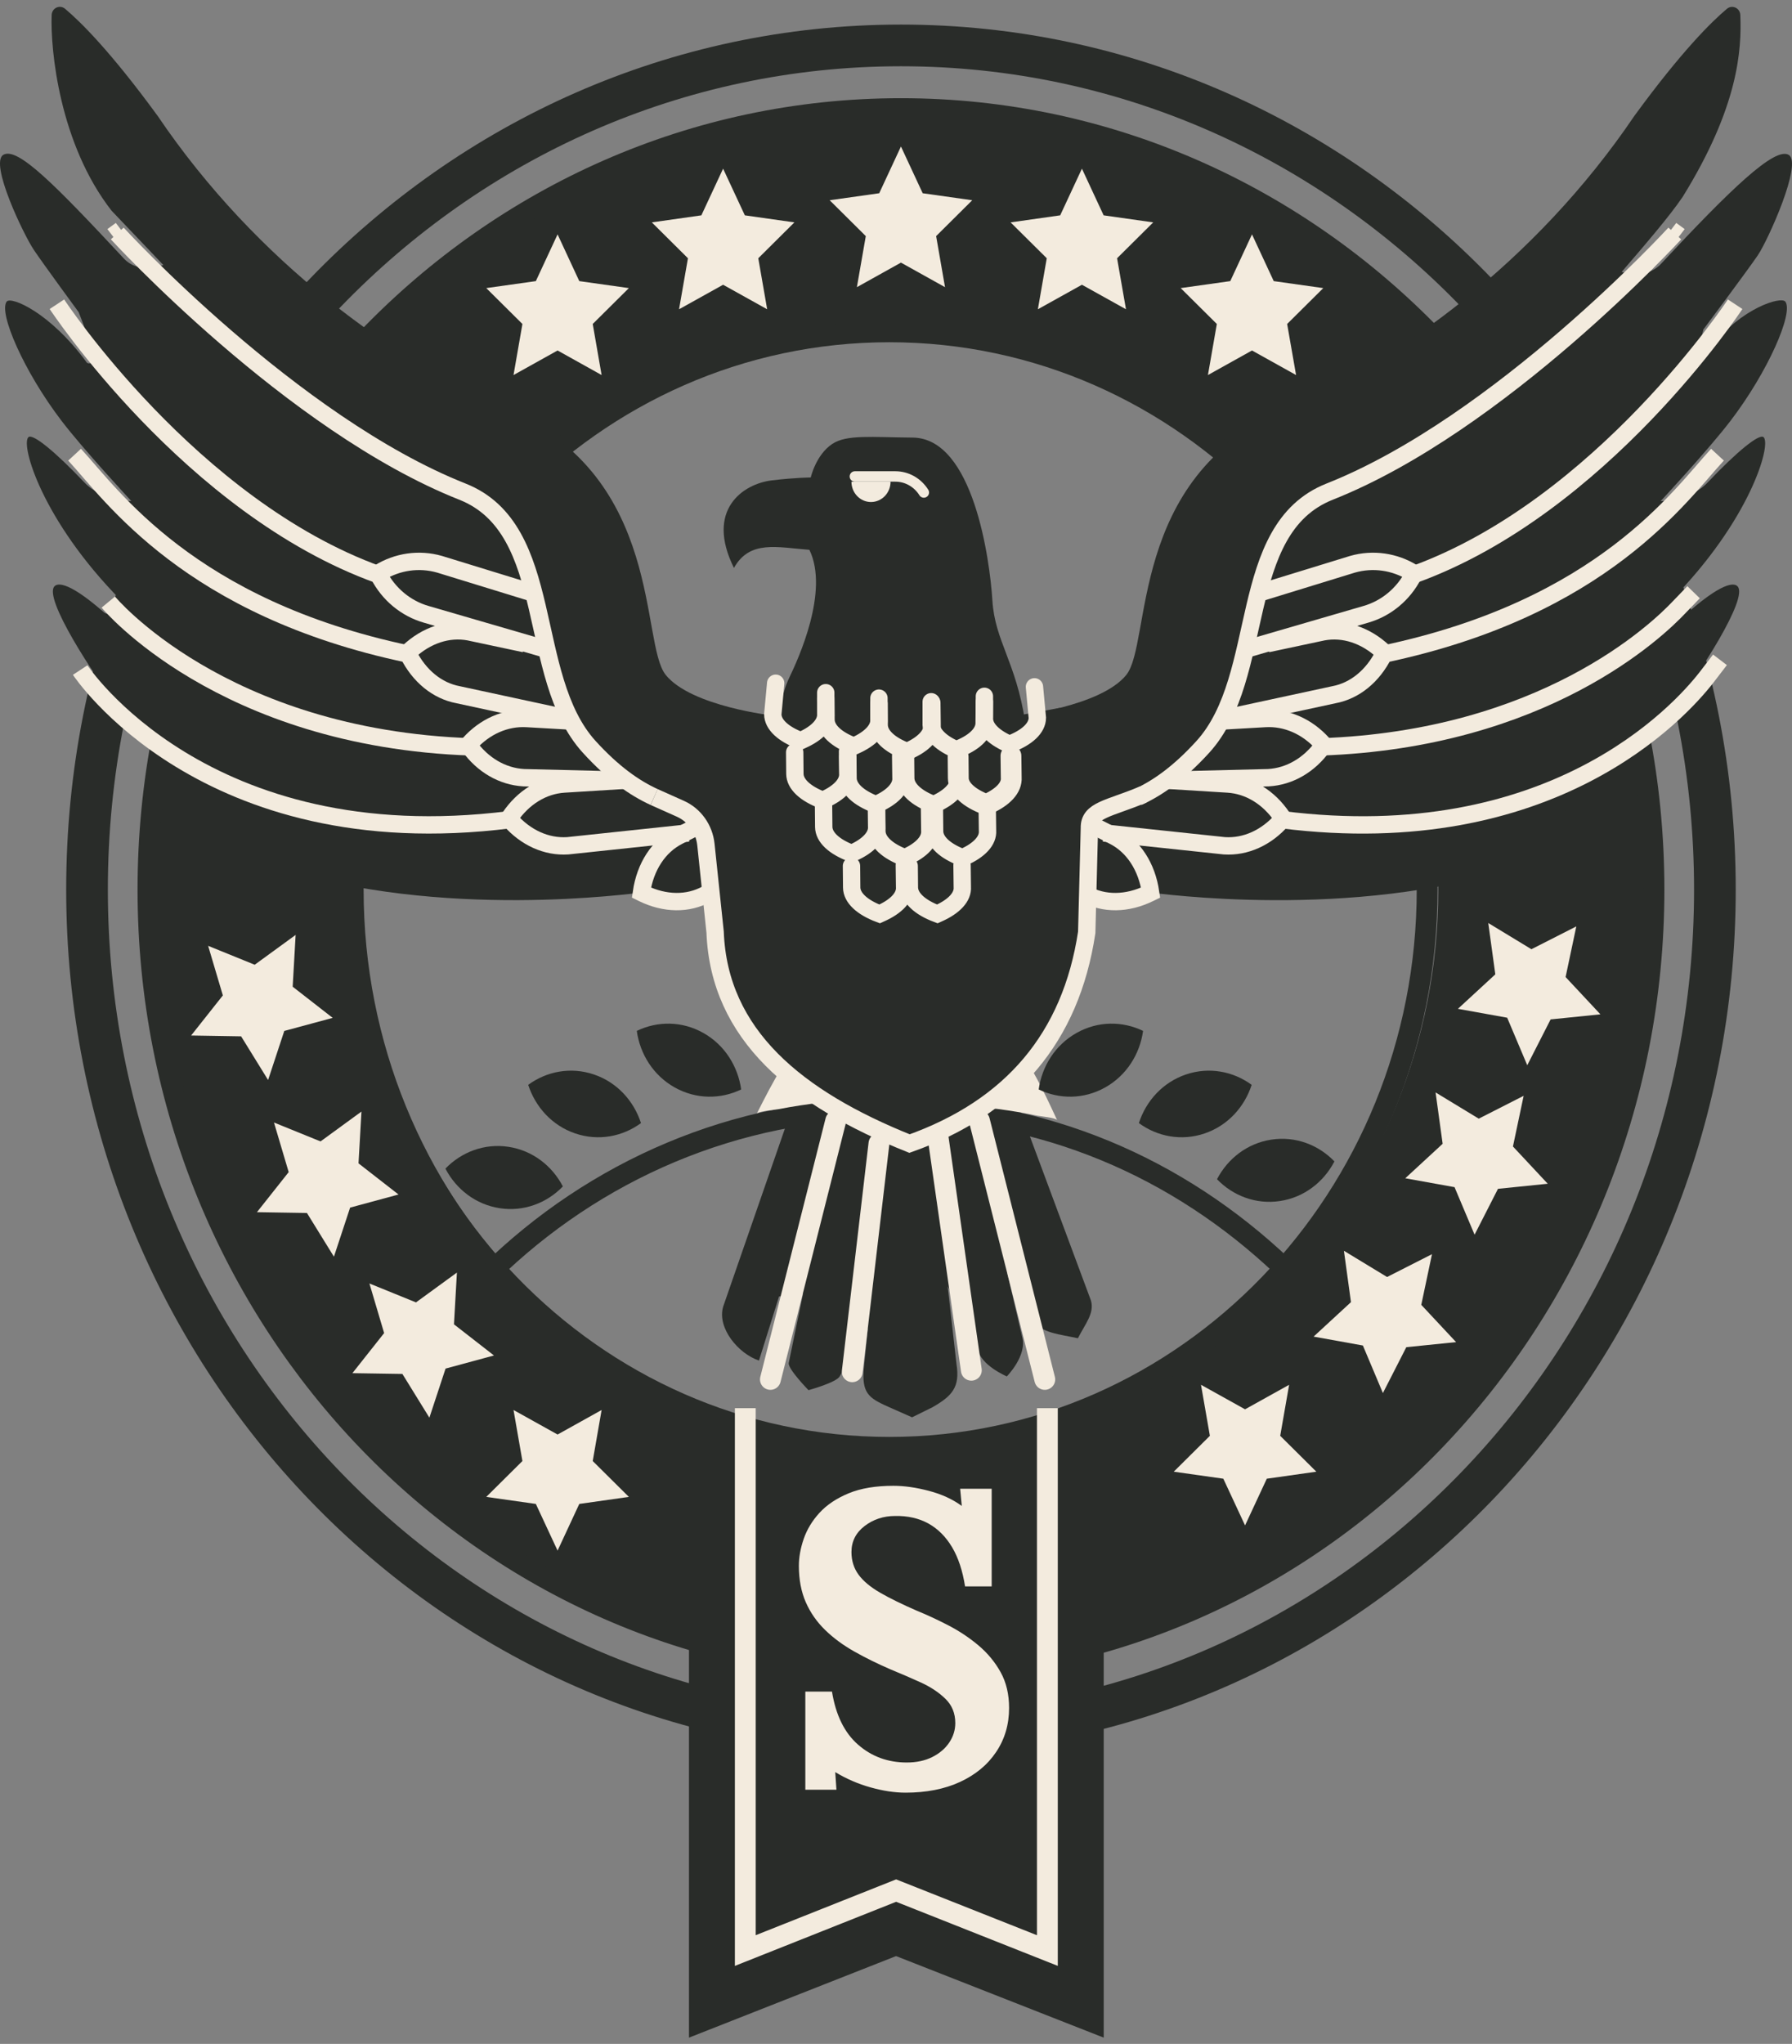 <?xml version="1.0" encoding="UTF-8"?> <svg xmlns="http://www.w3.org/2000/svg" width="114" height="130" viewBox="0 0 114 130" fill="none"><rect x="0" y="0" width="114" height="130" fill="#808080" stroke="none"/><path d="M57.315 105.767C44.645 105.767 32.732 100.65 23.773 91.36C14.813 82.07 9.878 69.717 9.878 56.578C9.878 43.44 14.813 31.087 23.773 21.797C32.732 12.507 44.645 7.389 57.315 7.389C69.986 7.389 81.898 12.507 90.858 21.797C99.817 31.087 104.752 43.44 104.752 56.578C104.752 69.717 99.817 82.07 90.858 91.36C81.898 100.65 69.986 105.767 57.315 105.767ZM57.315 21.135C38.467 21.135 23.132 37.036 23.132 56.581C23.132 76.126 38.467 92.026 57.315 92.026C76.164 92.026 91.499 76.126 91.499 56.581C91.499 37.036 76.164 21.135 57.315 21.135Z" fill="#292C29"></path><path d="M65.848 84.021L65.1 81.339L64.077 80.966L65.029 85.04C65.354 86.229 64.05 87.544 64.05 87.544C64.05 87.544 62.369 86.834 62.212 85.812L60.288 81.808L60.847 86.751C61.084 88.227 60.576 88.788 59.314 89.509L58.022 90.146L56.701 89.562C55.385 88.98 54.859 88.726 54.934 87.246L55.21 84.477L53.43 87.519C53.266 87.919 51.433 88.419 51.433 88.419C51.433 88.419 50.134 87.09 50.174 86.699L51.088 82.276L49.56 82.461L48.283 86.536C46.977 86.103 45.608 84.472 46.003 83.112L52.783 63.569L48.729 55.736C48.687 54.247 47.883 53.472 46.432 53.298L48.411 45.584L50.523 45.03L63.734 45.696L67.45 45.018L67.682 53.431C66.648 53.795 65.97 54.519 65.908 55.868L62.493 64.148L69.4 82.713C69.639 83.524 69.04 84.2 68.572 85.118C67.512 84.882 66.111 84.766 65.851 84.016L65.848 84.021Z" fill="#292C29"></path><path d="M57.315 110.273C85.912 110.273 109.095 86.234 109.095 56.581C109.095 26.927 85.912 2.889 57.315 2.889C28.718 2.889 5.536 26.927 5.536 56.581C5.536 86.234 28.718 110.273 57.315 110.273Z" stroke="#292C29" stroke-width="2.651" stroke-miterlimit="10"></path><path d="M57.316 106.253C83.772 106.253 105.219 84.014 105.219 56.581C105.219 29.148 83.772 6.908 57.316 6.908C30.86 6.908 9.413 29.148 9.413 56.581C9.413 84.014 30.86 106.253 57.316 106.253Z" stroke="#292C29" stroke-width="1.325" stroke-miterlimit="10"></path><path d="M56.577 92.056C75.472 92.056 90.789 76.173 90.789 56.581C90.789 36.988 75.472 21.105 56.577 21.105C37.682 21.105 22.365 36.988 22.365 56.581C22.365 76.173 37.682 92.056 56.577 92.056Z" stroke="#292C29" stroke-width="1.325" stroke-miterlimit="10"></path><path d="M31.159 80.966C37.797 74.477 46.743 70.498 56.586 70.498C66.429 70.498 74.993 74.307 81.585 80.551" stroke="#292C29" stroke-width="1.325" stroke-miterlimit="10"></path><path d="M65.217 45.909C64.625 42.072 63.291 40.772 63.132 38.192C62.97 35.613 61.928 27.864 58.058 27.832C55.442 27.812 53.863 27.626 52.946 28.235C51.897 28.934 51.577 30.37 51.577 30.37C51.577 30.37 50.653 30.37 49.103 30.553C47.276 30.771 44.853 32.42 46.691 36.122C47.698 34.326 49.445 34.816 51.49 34.97C52.77 37.599 50.773 41.933 50.212 43.099C49.651 44.264 49.489 45.907 49.489 45.907C49.489 45.907 58.581 46.097 65.217 45.907V45.909Z" fill="#292C29"></path><path d="M48.142 70.835C48.652 69.829 49.162 68.823 49.752 67.868C49.809 67.777 49.878 67.676 49.982 67.655C50.081 67.637 50.176 67.697 50.26 67.756C51.336 68.498 52.559 69.101 53.591 69.9C53.432 70.138 52.608 70.081 52.325 70.115C51.853 70.173 51.382 70.237 50.912 70.308C50.441 70.379 49.973 70.461 49.507 70.55C49.317 70.587 48.223 70.674 48.142 70.835Z" fill="#F3EBDE"></path><path d="M67.251 71.249C66.787 70.244 66.321 69.238 65.784 68.283C65.734 68.191 65.669 68.091 65.575 68.07C65.484 68.052 65.398 68.111 65.32 68.171C64.338 68.913 63.224 69.515 62.283 70.315C62.429 70.553 63.18 70.496 63.436 70.53C63.867 70.587 64.296 70.651 64.724 70.722C65.153 70.793 65.579 70.876 66.005 70.965C66.178 71.002 67.176 71.089 67.249 71.249H67.251Z" fill="#F3EBDE"></path><path d="M106.904 14.376C106.904 14.376 99.343 24.708 87.609 31.108C83.699 33.24 80.869 34.212 80.207 36.912C79.429 40.08 77.531 49.684 71.574 50.923C65.617 52.162 66.063 52.091 66.063 52.091" stroke="#F3EBDE" stroke-width="0.663" stroke-miterlimit="10"></path><path d="M64.766 45.522C64.766 45.522 70.019 44.943 71.649 42.929C73.279 40.916 71.784 30.439 81.536 26.169C88.881 22.954 97.646 16.719 103.977 7.364C106.977 3.257 108.887 1.375 109.862 0.559C110.195 0.28 110.694 0.509 110.712 0.955C110.8 3.163 110.604 6.773 107.043 12.525C106.19 13.782 104.662 15.551 103.166 17.294C103.166 17.294 104.69 17.827 105.669 16.778C110.054 12.076 112.892 9.325 113.789 9.85C114.686 10.374 112.475 15.28 111.823 16.24C111.171 17.2 108.366 20.952 108.366 20.952C108.366 20.952 107.893 22.484 108.876 22.04C110.787 19.58 113.314 18.831 113.577 19.186C114.105 19.896 112.484 23.629 110.091 26.763C108.68 28.611 105.647 31.871 105.647 31.871C105.647 31.871 107.518 31.864 108.622 30.698C110.511 28.705 111.925 27.562 112.192 27.807C112.709 28.279 111.317 33.112 106.316 38.174C106.232 38.346 106.93 39.349 107.405 38.934C109.868 36.781 110.407 37.171 110.524 37.281C111.293 37.998 107.98 43.046 106.537 44.89C103.491 48.784 98.671 49.956 94.293 51.974C95.371 51.752 95.532 51.759 96.628 51.585C98.759 51.246 100.18 51.425 100.244 52.096C100.266 52.316 99.707 54.086 96.506 55.131C85.948 58.578 73.624 56.796 73.191 56.778C71.57 57.348 71.375 57.735 70.383 57.616C67.574 57.277 65.705 54.169 65.705 54.169C65.435 49.26 65.002 49.581 64.762 45.524L64.766 45.522Z" fill="#292C29"></path><path d="M110.383 19.351C110.383 19.351 101.89 32.244 89.919 36.557" stroke="#F3EBDE" stroke-width="1.104" stroke-miterlimit="10"></path><path d="M106.544 14.85C106.544 14.85 95.436 26.973 84.585 31.27C78.568 33.653 80.611 43.009 76.518 47.506C75.005 49.166 73.647 50.121 72.39 50.694" stroke="#F3EBDE" stroke-width="1.104" stroke-miterlimit="10"></path><path d="M109.259 28.92C106.904 31.465 101.98 38.664 88.035 41.601" stroke="#F3EBDE" stroke-width="1.104" stroke-miterlimit="10"></path><path d="M107.739 37.668C107.739 37.668 107.025 38.403 106.847 38.593C105.415 40.121 98.179 47.027 83.991 47.506" stroke="#F3EBDE" stroke-width="1.104" stroke-miterlimit="10"></path><path d="M109.418 41.967C109.418 41.967 108.788 42.794 108.55 43.099C106.827 45.307 98.682 54.29 81.567 52.137" stroke="#F3EBDE" stroke-width="1.104" stroke-miterlimit="10"></path><path d="M74.201 49.624L80.693 49.464C82.04 49.386 83.293 48.658 84.159 47.451L84.212 47.377L84.152 47.311C83.162 46.207 81.839 45.625 80.49 45.701L77.437 45.875" stroke="#F3EBDE" stroke-width="1.104" stroke-miterlimit="10"></path><path d="M77.863 45.696L84.859 44.187C86.187 43.937 87.333 43.002 88.033 41.603L88.075 41.518L88.009 41.456C86.88 40.398 85.489 39.94 84.159 40.19L80.629 40.941" stroke="#F3EBDE" stroke-width="1.104" stroke-miterlimit="10"></path><path d="M79.21 41.307L86.886 39.074C88.188 38.701 89.281 37.791 89.917 36.557L89.957 36.481L89.888 36.438C88.731 35.716 87.339 35.517 86.038 35.89L80.041 37.734" stroke="#F3EBDE" stroke-width="1.104" stroke-miterlimit="10"></path><path d="M70.216 52.98L77.89 53.795C79.237 53.882 80.567 53.282 81.567 52.135L81.627 52.066L81.576 51.99C80.722 50.721 79.474 49.954 78.126 49.867L74.201 49.624" stroke="#F3EBDE" stroke-width="1.104" stroke-miterlimit="10"></path><path d="M64.128 54.146L69.041 56.862C70.231 57.522 71.705 57.504 73.114 56.814L73.198 56.773C72.957 55.119 72.104 53.814 70.847 53.175L68.188 51.826" stroke="#F3EBDE" stroke-width="1.104" stroke-miterlimit="10"></path><path d="M7.1 14.376C7.1 14.376 14.661 24.708 26.395 31.108C30.305 33.24 33.134 34.211 33.797 36.912C34.574 40.08 36.472 49.684 42.429 50.923C48.387 52.164 47.941 52.091 47.941 52.091" stroke="#F3EBDE" stroke-width="0.663" stroke-miterlimit="10"></path><path d="M49.235 45.522C49.235 45.522 43.982 44.943 42.352 42.929C40.722 40.916 42.217 30.439 32.465 26.169C25.12 22.954 16.355 16.719 10.024 7.364C7.022 3.255 5.112 1.375 4.137 0.557C3.804 0.277 3.305 0.506 3.287 0.953C3.199 3.161 3.784 9.162 7.1 13.404L10.389 16.854C10.389 16.854 8.856 17.488 7.877 16.439C3.492 11.737 1.109 9.32 0.212 9.847C-0.685 10.374 1.511 14.948 2.163 15.91C2.814 16.872 5.001 19.852 5.001 19.852C5.001 19.852 6.519 23.524 5.536 23.079C3.181 19.852 0.687 18.828 0.424 19.183C-0.104 19.893 1.518 23.627 3.91 26.76C5.321 28.609 8.354 31.868 8.354 31.868C8.354 31.868 6.483 31.861 5.379 30.695C3.49 28.703 2.077 27.56 1.809 27.805C1.292 28.277 2.684 33.11 7.685 38.172C7.769 38.344 7.071 39.347 6.596 38.932C4.133 36.779 3.594 37.169 3.477 37.279C2.708 37.995 6.022 43.044 7.464 44.888C10.51 48.782 15.33 49.954 19.708 51.972C18.63 51.75 18.469 51.757 17.373 51.583C15.242 51.244 13.821 51.422 13.757 52.093C13.735 52.313 14.294 54.084 17.495 55.129C28.054 58.576 40.377 56.794 40.81 56.775C42.432 57.346 42.626 57.733 43.618 57.614C46.428 57.275 48.296 54.166 48.296 54.166C48.566 49.258 48.999 49.579 49.239 45.522H49.235Z" fill="#292C29"></path><path d="M3.621 19.351C3.621 19.351 12.114 32.244 24.084 36.557" stroke="#F3EBDE" stroke-width="1.104" stroke-miterlimit="10"></path><path d="M7.459 14.85C7.459 14.85 18.568 26.973 29.419 31.27C35.436 33.653 33.392 43.009 37.486 47.506C38.999 49.166 40.357 50.121 41.614 50.694" stroke="#F3EBDE" stroke-width="1.104" stroke-miterlimit="10"></path><path d="M4.745 28.92C7.1 31.465 12.024 38.664 25.969 41.601" stroke="#F3EBDE" stroke-width="1.104" stroke-miterlimit="10"></path><path d="M6.89 38.295C6.89 38.295 14.053 46.967 30.013 47.506" stroke="#F3EBDE" stroke-width="1.104" stroke-miterlimit="10"></path><path d="M5.101 42.618C5.101 42.618 12.962 54.588 32.436 52.135" stroke="#F3EBDE" stroke-width="1.104" stroke-miterlimit="10"></path><path d="M39.803 49.624L33.311 49.464C31.963 49.386 30.711 48.658 29.845 47.451L29.792 47.377L29.852 47.311C30.841 46.207 32.164 45.625 33.514 45.701L36.567 45.875" stroke="#F3EBDE" stroke-width="1.104" stroke-miterlimit="10"></path><path d="M36.141 45.696L29.145 44.187C27.817 43.937 26.671 43.002 25.971 41.603L25.929 41.518L25.995 41.456C27.124 40.398 28.515 39.94 29.845 40.19L33.375 40.941" stroke="#F3EBDE" stroke-width="1.104" stroke-miterlimit="10"></path><path d="M34.793 41.307L27.117 39.074C25.816 38.701 24.722 37.791 24.086 36.557L24.046 36.481L24.115 36.438C25.272 35.716 26.664 35.517 27.965 35.89L33.962 37.734" stroke="#F3EBDE" stroke-width="1.104" stroke-miterlimit="10"></path><path d="M43.788 52.98L36.114 53.795C34.767 53.882 33.437 53.282 32.436 52.135L32.377 52.066L32.427 51.99C33.282 50.721 34.53 49.954 35.878 49.867L39.803 49.624" stroke="#F3EBDE" stroke-width="1.104" stroke-miterlimit="10"></path><path d="M49.874 54.146L44.961 56.862C43.77 57.522 42.297 57.504 40.888 56.814L40.804 56.773C41.044 55.119 41.897 53.814 43.154 53.175L45.814 51.826" stroke="#F3EBDE" stroke-width="1.104" stroke-miterlimit="10"></path><path d="M57.315 104.214L58.698 101.243L61.85 100.797L59.553 98.515L60.118 95.27L57.315 96.83L54.512 95.27L55.078 98.515L52.78 100.797L55.932 101.243L57.315 104.214Z" fill="#292C29"></path><path d="M57.315 9.318L58.698 12.291L61.85 12.736L59.553 15.017L60.118 18.265L57.315 16.703L54.512 18.265L55.078 15.017L52.78 12.736L55.932 12.291L57.315 9.318Z" fill="#F3EBDE"></path><path d="M46.001 10.727L47.384 13.697L50.536 14.144L48.239 16.426L48.804 19.671L46.001 18.111L43.198 19.671L43.764 16.426L41.466 14.144L44.618 13.697L46.001 10.727Z" fill="#F3EBDE"></path><path d="M68.828 10.727L70.209 13.697L73.363 14.144L71.064 16.426L71.631 19.671L68.828 18.111L66.025 19.671L66.591 16.426L64.291 14.144L67.445 13.697L68.828 10.727Z" fill="#F3EBDE"></path><path d="M35.471 14.907L36.852 17.88L40.006 18.324L37.707 20.606L38.272 23.854L35.471 22.292L32.668 23.854L33.234 20.606L30.934 18.324L34.088 17.88L35.471 14.907Z" fill="#F3EBDE"></path><path d="M79.647 14.907L81.03 17.88L84.182 18.324L81.883 20.606L82.451 23.854L79.647 22.292L76.844 23.854L77.41 20.606L75.11 18.324L78.265 17.88L79.647 14.907Z" fill="#F3EBDE"></path><path d="M35.471 98.625L36.852 95.655L40.006 95.208L37.707 92.927L38.272 89.681L35.471 91.241L32.668 89.681L33.234 92.927L30.934 95.208L34.088 95.655L35.471 98.625Z" fill="#F3EBDE"></path><path d="M79.206 97.022L80.589 94.051L83.741 93.605L81.442 91.323L82.009 88.078L79.206 89.637L76.403 88.078L76.968 91.323L74.669 93.605L77.823 94.051L79.206 97.022Z" fill="#F3EBDE"></path><path d="M16.346 77.099L19.527 77.15L21.243 79.93L22.273 76.808L25.352 75.975L22.807 73.993L22.995 70.699L20.391 72.598L17.429 71.396L18.365 74.55L16.346 77.099Z" fill="#F3EBDE"></path><path d="M12.158 65.862L15.339 65.915L17.055 68.693L18.085 65.571L21.164 64.74L18.619 62.758L18.807 59.464L16.203 61.361L13.241 60.158L14.177 63.312L12.158 65.862Z" fill="#F3EBDE"></path><path d="M22.419 87.338L25.599 87.388L27.316 90.169L28.345 87.047L31.424 86.213L28.88 84.232L29.067 80.94L26.463 82.837L23.501 81.634L24.437 84.788L22.419 87.338Z" fill="#F3EBDE"></path><path d="M98.461 75.29L96.248 72.921L96.928 69.698L94.072 71.151L91.326 69.483L91.775 72.749L89.398 74.942L92.532 75.507L93.807 78.531L95.296 75.613L98.461 75.29Z" fill="#F3EBDE"></path><path d="M92.63 85.363L90.416 82.993L91.097 79.77L88.24 81.222L85.495 79.555L85.943 82.821L83.566 85.013L86.701 85.579L87.975 88.602L89.464 85.686L92.63 85.363Z" fill="#F3EBDE"></path><path d="M101.812 64.515L99.597 62.144L100.279 58.922L97.423 60.374L94.677 58.706L95.126 61.972L92.747 64.165L95.881 64.73L97.158 67.754L98.644 64.838L101.812 64.515Z" fill="#F3EBDE"></path><path d="M44.736 65.695C43.375 64.93 41.813 64.939 40.51 65.569C40.715 67.044 41.561 68.404 42.924 69.167C44.287 69.93 45.847 69.923 47.15 69.293C46.944 67.818 46.098 66.457 44.736 65.695Z" fill="#292C29"></path><path d="M37.782 68.34C36.311 67.841 34.776 68.139 33.602 69C34.06 70.413 35.127 71.595 36.598 72.092C38.069 72.591 39.604 72.294 40.777 71.432C40.32 70.019 39.253 68.837 37.782 68.34Z" fill="#292C29"></path><path d="M32.348 72.942C30.817 72.708 29.352 73.274 28.336 74.328C29.019 75.64 30.265 76.616 31.796 76.847C33.326 77.081 34.791 76.515 35.807 75.461C35.124 74.149 33.879 73.173 32.348 72.942Z" fill="#292C29"></path><path d="M68.493 65.695C69.853 64.93 71.415 64.939 72.718 65.569C72.513 67.044 71.667 68.404 70.304 69.167C68.941 69.93 67.381 69.923 66.078 69.293C66.284 67.818 67.13 66.457 68.493 65.695Z" fill="#292C29"></path><path d="M75.447 68.34C76.918 67.841 78.453 68.139 79.626 69C79.168 70.413 78.102 71.595 76.63 72.092C75.159 72.591 73.624 72.294 72.451 71.432C72.908 70.019 73.975 68.837 75.447 68.34Z" fill="#292C29"></path><path d="M80.88 72.484C82.411 72.25 83.875 72.816 84.891 73.87C84.209 75.182 82.963 76.158 81.432 76.389C79.901 76.623 78.437 76.057 77.421 75.003C78.103 73.691 79.349 72.715 80.88 72.484Z" fill="#292C29"></path><path d="M50.09 54.034L45.177 56.75C43.987 57.41 42.513 57.392 41.104 56.702L41.02 56.661C41.261 55.007 42.113 53.702 43.37 53.062L46.03 51.713" stroke="#F3EBDE" stroke-width="0.663" stroke-miterlimit="10"></path><path d="M52.531 44.058V45.394C52.575 46.019 52.02 46.628 50.998 47.082L50.938 47.109C49.814 46.688 49.169 46.079 49.162 45.43L49.346 43.456" stroke="#F3EBDE" stroke-width="1.104" stroke-miterlimit="10" stroke-linecap="round"></path><path d="M55.915 44.404V45.74C55.959 46.365 55.405 46.974 54.382 47.428L54.322 47.455C53.198 47.034 52.553 46.425 52.547 45.776L52.533 44.404" stroke="#F3EBDE" stroke-width="1.104" stroke-miterlimit="10" stroke-linecap="round"></path><path d="M59.279 44.695L59.297 46.081C59.343 46.706 58.789 47.316 57.766 47.769L57.706 47.797C56.582 47.375 55.937 46.766 55.93 46.118L55.917 44.746" stroke="#F3EBDE" stroke-width="1.104" stroke-miterlimit="10" stroke-linecap="round"></path><path d="M62.623 44.287V45.623C62.579 46.248 63.133 46.857 64.156 47.311L64.216 47.338C65.34 46.917 65.985 46.308 65.992 45.66L65.808 43.685" stroke="#F3EBDE" stroke-width="1.104" stroke-miterlimit="10" stroke-linecap="round"></path><path d="M59.239 44.633V45.969C59.195 46.594 59.749 47.203 60.772 47.657L60.832 47.684C61.956 47.263 62.601 46.654 62.608 46.005L62.621 44.633" stroke="#F3EBDE" stroke-width="1.104" stroke-miterlimit="10" stroke-linecap="round"></path><path d="M54.384 30.304H56.959C57.691 30.304 58.373 30.689 58.771 31.325" stroke="#F3EBDE" stroke-width="0.663" stroke-miterlimit="10" stroke-linecap="round"></path><path d="M56.653 30.64C56.653 31.353 56.096 31.93 55.409 31.93C54.722 31.93 54.166 31.353 54.166 30.64" fill="#F3EBDE"></path><path d="M72.718 50.536C70.531 51.452 69.275 51.507 69.303 52.664L69.133 59.306C68.121 66.011 64.313 70.445 57.861 72.736C50.682 69.866 45.743 65.816 45.493 59.288L44.908 53.72C44.802 52.714 44.183 51.844 43.289 51.443L41.614 50.694" fill="#292C29"></path><path d="M72.718 50.536C70.531 51.452 69.275 51.507 69.303 52.664L69.133 59.306C68.121 66.011 64.313 70.445 57.861 72.736C50.682 69.866 45.743 65.816 45.493 59.288L44.908 53.72C44.802 52.714 44.183 51.844 43.289 51.443L41.614 50.694" stroke="#F3EBDE" stroke-width="1.104" stroke-miterlimit="10"></path><path d="M70.215 129.602L57.004 124.414L43.83 129.602V89.511C51.598 91.859 59.813 93.183 70.215 89.511V129.602Z" fill="#292C29"></path><path d="M49.01 87.736L53.165 71.284" stroke="#F3EBDE" stroke-width="1.325" stroke-miterlimit="10" stroke-linecap="round"></path><path d="M54.216 87.248L55.915 72.736" stroke="#F3EBDE" stroke-width="1.325" stroke-miterlimit="10" stroke-linecap="round"></path><path d="M66.465 87.736L62.31 71.284" stroke="#F3EBDE" stroke-width="1.325" stroke-miterlimit="10" stroke-linecap="round"></path><path d="M61.793 87.152L59.69 72.431" stroke="#F3EBDE" stroke-width="1.325" stroke-miterlimit="10" stroke-linecap="round"></path><path d="M57.297 48.074L57.315 49.459C57.362 50.085 56.807 50.694 55.784 51.148L55.725 51.175C54.6 50.754 53.955 50.144 53.949 49.496L53.935 48.124" stroke="#F3EBDE" stroke-width="1.104" stroke-miterlimit="10" stroke-linecap="round"></path><path d="M53.916 47.799L53.933 49.185C53.98 49.81 53.425 50.419 52.403 50.873L52.343 50.9C51.219 50.479 50.574 49.869 50.567 49.221L50.554 47.849" stroke="#F3EBDE" stroke-width="1.104" stroke-miterlimit="10" stroke-linecap="round"></path><path d="M60.969 48.074L60.987 49.459C61.033 50.085 60.478 50.694 59.456 51.148L59.396 51.175C58.272 50.754 57.627 50.144 57.62 49.496L57.607 48.124" stroke="#F3EBDE" stroke-width="1.104" stroke-miterlimit="10" stroke-linecap="round"></path><path d="M59.133 51.45L59.151 52.836C59.197 53.461 58.643 54.07 57.62 54.524L57.56 54.551C56.436 54.13 55.791 53.52 55.784 52.872L55.771 51.5" stroke="#F3EBDE" stroke-width="1.104" stroke-miterlimit="10" stroke-linecap="round"></path><path d="M55.752 51.175L55.769 52.561C55.816 53.186 55.261 53.795 54.239 54.249L54.179 54.276C53.054 53.855 52.41 53.246 52.403 52.597L52.39 51.225" stroke="#F3EBDE" stroke-width="1.104" stroke-miterlimit="10" stroke-linecap="round"></path><path d="M64.313 48.074L64.331 49.459C64.377 50.085 63.823 50.694 62.8 51.148L62.74 51.175C61.616 50.754 60.971 50.144 60.964 49.496L60.951 48.124" stroke="#F3EBDE" stroke-width="1.325" stroke-miterlimit="10" stroke-linecap="round"></path><path d="M62.804 51.45L62.822 52.836C62.868 53.461 62.314 54.07 61.291 54.524L61.232 54.551C60.107 54.13 59.462 53.52 59.456 52.872L59.442 51.5" stroke="#F3EBDE" stroke-width="1.104" stroke-miterlimit="10" stroke-linecap="round"></path><path d="M57.53 55.028L57.548 56.413C57.594 57.039 57.04 57.648 56.017 58.102L55.957 58.129C54.833 57.708 54.188 57.098 54.181 56.45L54.168 55.078" stroke="#F3EBDE" stroke-width="1.104" stroke-miterlimit="10" stroke-linecap="round"></path><path d="M61.201 55.028L61.218 56.413C61.265 57.039 60.711 57.648 59.688 58.102L59.628 58.129C58.504 57.708 57.859 57.098 57.852 56.45L57.839 55.078" stroke="#F3EBDE" stroke-width="1.104" stroke-miterlimit="10" stroke-linecap="round"></path><path d="M66.63 89.564V124.062L57.008 120.248L47.413 124.062V89.564" stroke="#F3EBDE" stroke-width="1.325" stroke-miterlimit="10"></path><path d="M61.393 100.902C61.238 99.906 60.964 99.077 60.569 98.41C60.173 97.744 59.672 97.242 59.065 96.903C58.455 96.566 57.748 96.406 56.944 96.422C56.206 96.422 55.559 96.635 55.002 97.061C54.446 97.487 54.167 98.039 54.167 98.715C54.167 99.267 54.318 99.746 54.618 100.155C54.918 100.565 55.376 100.946 55.994 101.303C56.61 101.658 57.39 102.041 58.333 102.451C58.985 102.716 59.654 103.028 60.339 103.383C61.024 103.738 61.66 104.162 62.241 104.649C62.824 105.14 63.295 105.708 63.655 106.356C64.015 107.004 64.194 107.765 64.194 108.635C64.194 109.684 63.92 110.616 63.37 111.434C62.822 112.252 62.053 112.886 61.068 113.34C60.083 113.793 58.93 114.02 57.609 114.02C56.924 114.02 56.182 113.908 55.385 113.686C54.587 113.463 53.838 113.138 53.134 112.712L53.211 113.832H51.232V107.593H52.928C53.169 109.086 53.721 110.211 54.587 110.967C55.453 111.723 56.484 112.101 57.686 112.101C58.303 112.101 58.844 111.986 59.305 111.755C59.769 111.523 60.129 111.216 60.386 110.834C60.642 110.451 60.772 110.039 60.772 109.595C60.772 108.972 60.562 108.456 60.142 108.049C59.723 107.641 59.199 107.293 58.574 107.009C57.949 106.725 57.311 106.45 56.659 106.182C55.835 105.827 55.069 105.449 54.357 105.048C53.646 104.647 53.023 104.191 52.493 103.674C51.961 103.158 51.55 102.567 51.258 101.901C50.967 101.234 50.821 100.465 50.821 99.594C50.821 99.045 50.925 98.47 51.13 97.874C51.336 97.279 51.669 96.727 52.133 96.22C52.597 95.714 53.213 95.3 53.984 94.981C54.755 94.66 55.707 94.502 56.838 94.502C57.523 94.502 58.274 94.608 59.089 94.823C59.904 95.036 60.602 95.357 61.185 95.783L61.081 94.69H63.087V100.902H61.391H61.393Z" fill="#F3EBDE"></path></svg> 